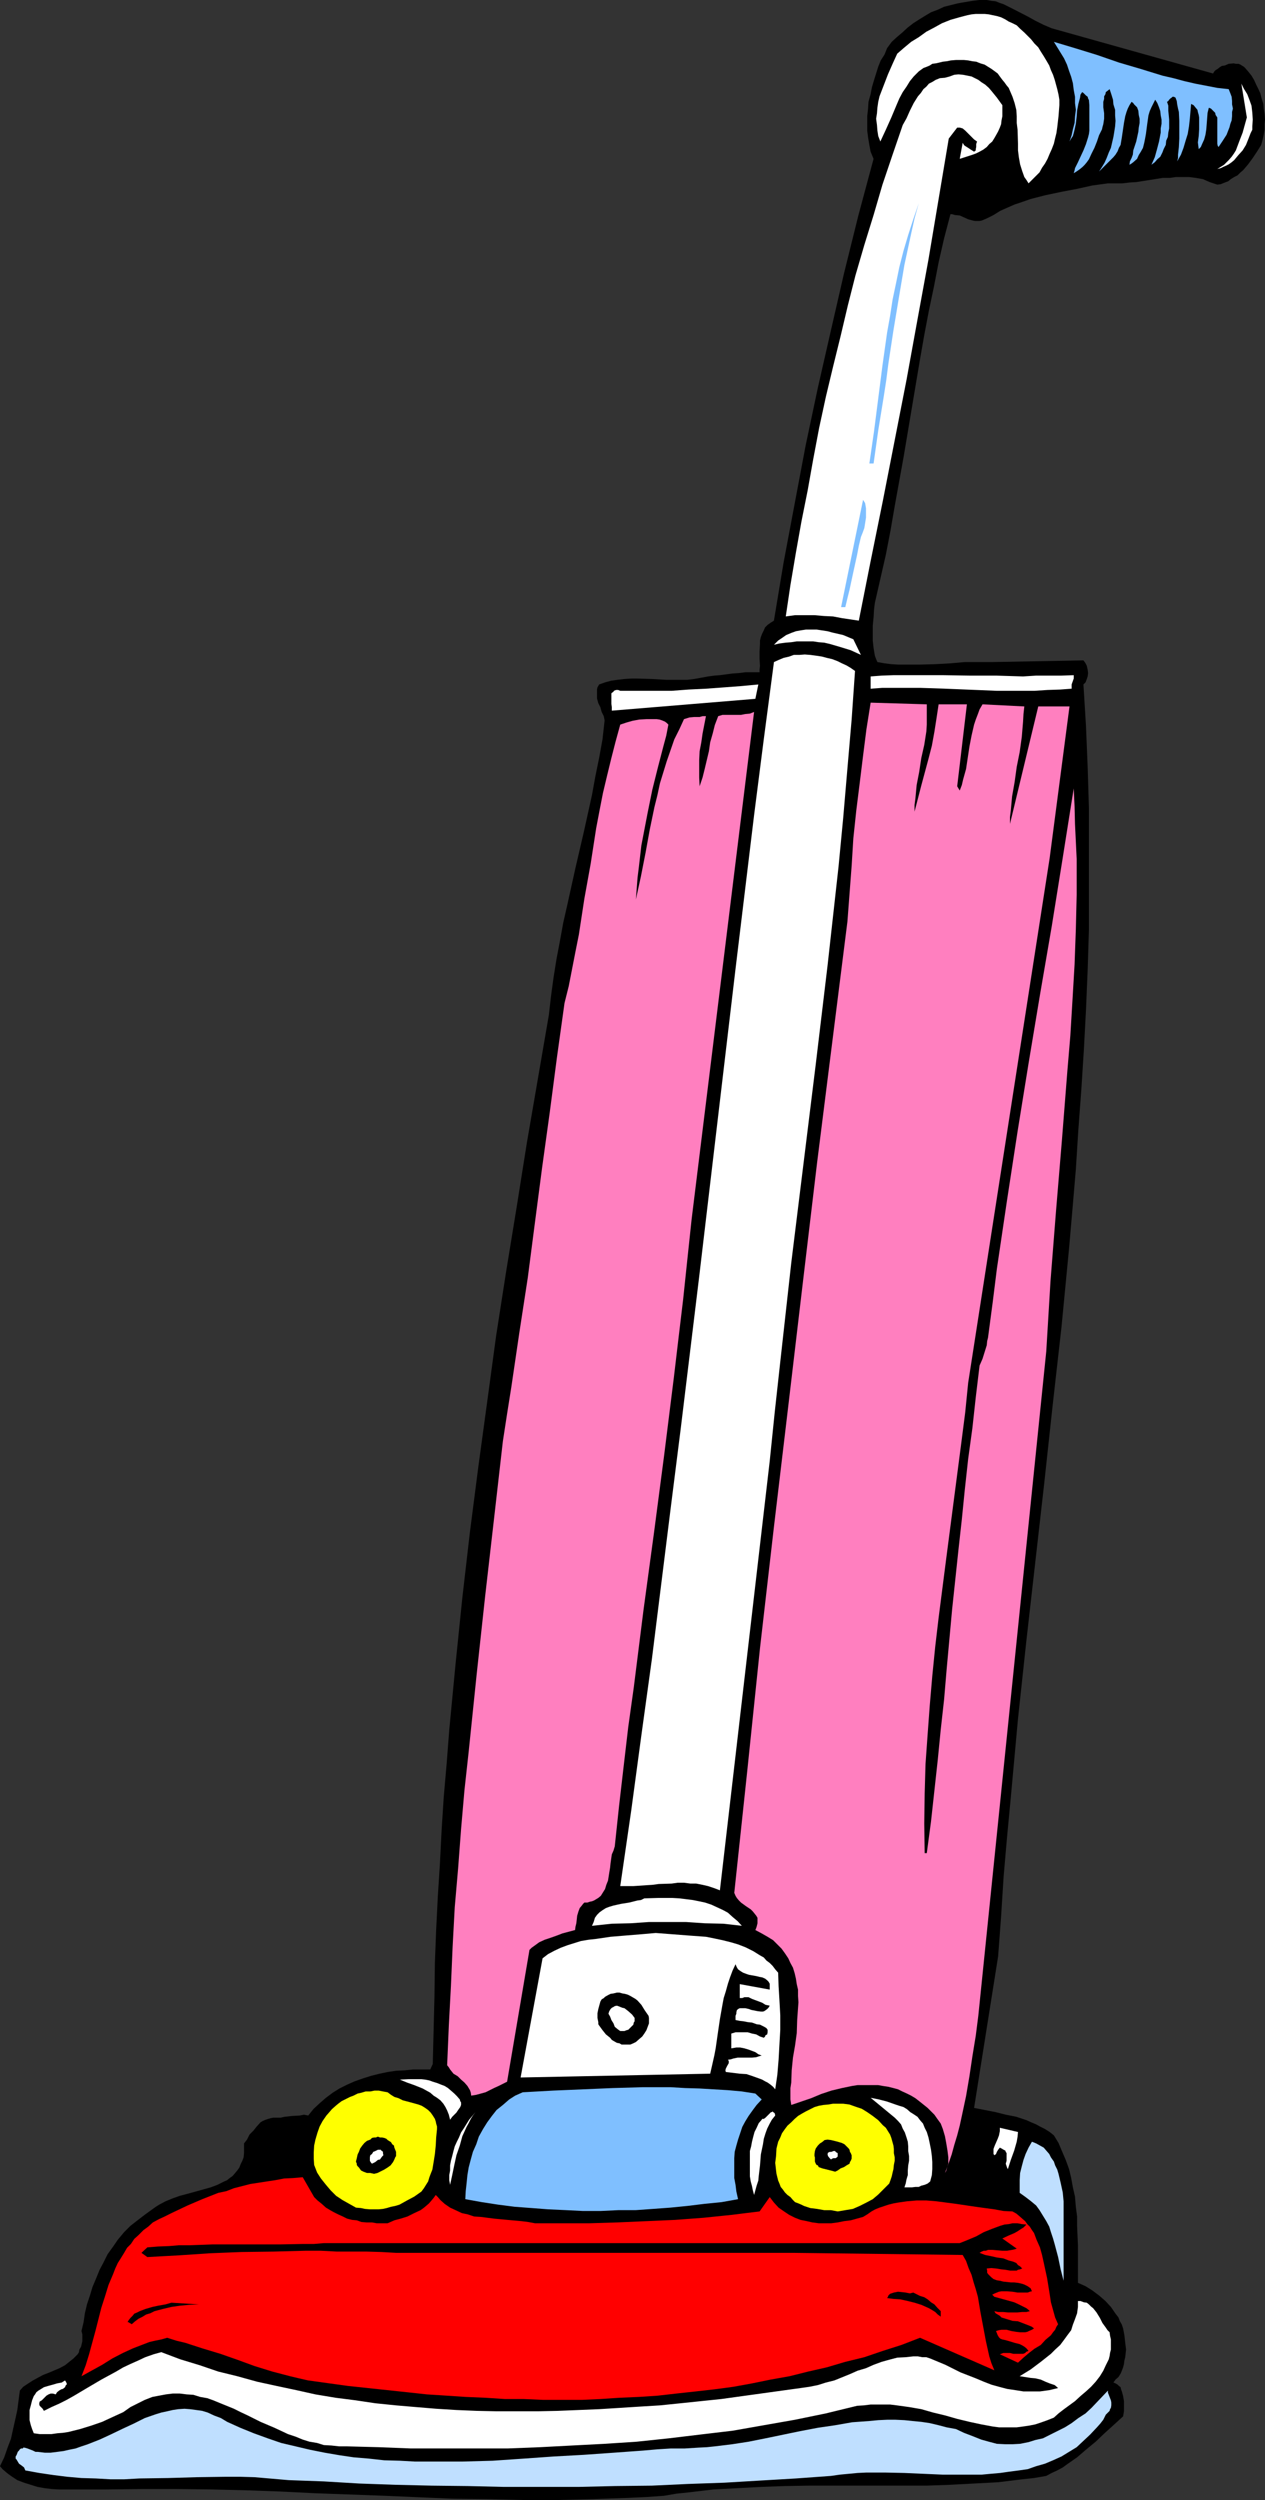<?xml version="1.0" encoding="UTF-8" standalone="no"?>
<svg
   version="1.0"
   width="128.099mm"
   height="252.971mm"
   id="svg35"
   sodipodi:docname="Vacuum - Cartoon.wmf"
   xmlns:inkscape="http://www.inkscape.org/namespaces/inkscape"
   xmlns:sodipodi="http://sodipodi.sourceforge.net/DTD/sodipodi-0.dtd"
   xmlns="http://www.w3.org/2000/svg"
   xmlns:svg="http://www.w3.org/2000/svg">
  <rect width="100%" height="100%" fill="#333333" stroke="none"/>
  <sodipodi:namedview
     id="namedview35"
     pagecolor="#ffffff"
     bordercolor="#000000"
     borderopacity="0.25"
     inkscape:showpageshadow="2"
     inkscape:pageopacity="0.0"
     inkscape:pagecheckerboard="0"
     inkscape:deskcolor="#d1d1d1"
     inkscape:document-units="mm" />
  <defs
     id="defs1">
    <pattern
       id="WMFhbasepattern"
       patternUnits="userSpaceOnUse"
       width="6"
       height="6"
       x="0"
       y="0" />
  </defs>
  <path
     style="fill:#000000;fill-opacity:1;fill-rule:evenodd;stroke:none"
     d="m 402.545,10.826 61.731,17.29 0.485,-0.808 0.485,-0.485 0.808,-0.485 0.808,-0.646 0.808,-0.485 1.131,-0.162 1.454,-0.646 1.939,-0.162 0.808,0.162 h 0.97 l 0.808,0.323 0.485,0.323 0.808,0.485 0.485,0.485 1.131,1.293 1.293,1.616 0.97,1.616 0.808,1.777 0.808,1.616 0.808,1.777 0.485,1.939 0.646,2.101 0.162,1.777 0.323,2.101 0.162,2.101 -0.162,1.777 v 2.101 l -0.323,1.939 -0.485,2.101 -0.485,1.777 -1.616,2.585 -1.616,2.424 -1.778,2.424 -1.939,2.262 -0.97,0.808 -1.131,1.131 -1.293,0.646 -1.293,0.808 -0.97,0.808 -1.293,0.485 -1.616,0.646 -1.293,0.162 -2.909,-0.97 -2.586,-1.131 -2.747,-0.485 -2.586,-0.323 h -2.424 -2.586 l -2.262,0.323 h -2.747 l -5.01,0.808 -5.171,0.808 -2.586,0.162 -2.747,0.323 h -2.747 -2.747 l -5.979,0.808 -5.818,1.293 -5.979,1.131 -6.141,1.293 -5.656,1.454 -3.232,1.131 -2.909,0.97 -2.586,1.131 -2.909,1.293 -2.586,1.616 -2.586,1.293 -1.131,0.485 -0.808,0.323 -0.808,0.162 h -0.97 -0.808 l -0.808,-0.162 -1.778,-0.485 -3.232,-1.454 -1.778,-0.162 -1.131,-0.323 h -0.646 l -2.424,9.21 -2.101,9.21 -1.778,9.21 -1.939,9.21 -1.778,9.372 -1.616,9.21 -6.302,37.488 -3.394,18.744 -1.616,9.372 -1.778,9.21 -2.101,9.21 -2.101,9.21 -0.323,2.585 -0.162,2.909 -0.323,3.232 v 2.747 2.909 l 0.323,2.909 0.485,2.909 0.485,1.293 0.485,1.131 2.747,0.485 2.586,0.323 2.586,0.162 h 2.909 5.494 l 5.818,-0.162 5.818,-0.323 5.494,-0.485 h 5.494 2.586 2.424 l 34.906,-0.646 0.485,0.646 0.323,0.485 0.485,0.97 0.323,1.454 0.162,1.293 -0.162,1.293 -0.323,0.97 -0.485,1.293 -0.808,0.808 0.97,15.836 0.646,15.674 0.485,15.836 v 15.512 15.512 15.351 l -0.485,15.512 -0.646,15.351 -0.808,15.189 -0.97,15.189 -1.131,15.189 -0.97,15.351 -1.293,15.189 -1.293,14.866 -2.909,30.217 -3.394,30.055 -3.232,29.894 -3.394,29.894 -3.394,29.894 -3.232,30.055 -2.747,30.055 -1.454,15.351 -1.293,14.866 -0.97,15.351 -1.131,15.189 -9.211,58.01 8.242,1.616 3.878,0.97 4.04,0.808 3.878,1.293 1.778,0.808 1.939,0.808 1.454,0.808 1.939,0.97 1.778,1.131 1.616,1.293 1.778,2.909 1.293,3.07 1.454,3.393 1.293,3.555 0.808,3.393 0.646,3.555 0.808,3.555 0.323,3.878 0.485,3.717 v 3.555 l 0.323,7.433 v 7.271 7.11 l 2.909,1.293 2.586,1.616 2.586,1.939 2.424,2.101 2.101,2.262 1.778,2.585 1.131,1.454 0.485,1.293 0.808,1.454 0.485,1.454 0.485,2.585 0.323,2.909 0.323,2.585 -0.323,2.909 -0.323,1.293 -0.162,1.293 -0.323,1.293 -0.485,1.293 -0.485,1.131 -0.808,1.293 -1.131,0.97 -0.808,1.131 0.808,0.323 0.808,0.485 0.485,0.485 0.646,0.485 0.162,0.808 0.323,0.808 0.485,1.777 0.323,1.939 v 3.878 l -0.323,1.939 -3.717,3.393 -3.394,3.07 -3.394,3.232 -3.717,3.07 -3.394,2.909 -3.717,2.585 -1.778,1.293 -2.101,1.131 -2.101,0.97 -2.101,1.131 -4.686,0.808 -4.525,0.485 -9.211,1.131 -9.211,0.485 -9.05,0.485 -9.05,0.323 h -8.888 -36.198 l -9.211,0.162 -8.888,0.323 -9.211,0.485 -9.211,0.485 -9.534,1.131 -4.686,0.485 -4.686,0.808 -6.787,0.485 -6.949,0.323 -13.574,0.485 -13.413,0.323 h -13.413 l -13.413,-0.323 -13.413,-0.162 -26.179,-1.131 -26.502,-0.97 -13.09,-0.646 -13.413,-0.485 -13.251,-0.323 -13.251,-0.162 H 53.813 l -13.574,0.162 H 38.138 35.714 33.29 25.21 22.624 l -2.747,-0.162 -2.747,-0.323 -2.747,-0.485 -2.586,-0.808 L 9.211,949.487 6.626,948.518 4.202,946.902 3.07,946.094 2.101,945.286 0.97,944.316 0,943.185 l 1.616,-3.393 1.293,-3.717 1.293,-3.393 0.808,-3.717 0.808,-3.555 0.808,-3.717 0.97,-7.433 1.293,-1.454 1.939,-1.293 1.778,-1.131 1.778,-0.97 2.101,-1.131 2.101,-0.808 4.202,-1.777 2.101,-1.131 1.616,-1.293 1.616,-1.293 0.808,-0.808 0.808,-0.808 0.485,-0.808 0.162,-0.97 0.646,-1.131 0.162,-0.646 0.323,-1.454 v -1.293 -1.293 l -0.323,-1.293 0.808,-3.393 0.485,-3.393 0.808,-3.393 1.131,-3.393 0.97,-3.232 1.293,-3.07 1.454,-3.555 1.454,-2.747 1.616,-3.232 2.101,-2.909 1.778,-2.585 2.424,-2.909 2.424,-2.424 2.909,-2.262 2.747,-2.101 2.909,-2.101 1.131,-0.808 1.293,-0.808 2.424,-1.293 2.747,-1.131 2.747,-0.97 3.07,-0.808 5.818,-1.616 2.909,-0.808 2.586,-0.97 2.586,-1.293 1.131,-0.485 0.97,-0.808 1.131,-0.808 0.97,-1.131 0.808,-0.97 0.808,-1.131 0.485,-1.293 0.646,-1.293 0.485,-1.293 0.162,-1.616 v -1.777 -1.939 l 1.131,-1.454 0.97,-1.939 1.454,-1.454 1.293,-1.616 1.454,-1.616 0.808,-0.485 1.131,-0.485 0.97,-0.323 1.131,-0.323 0.97,-0.162 h 1.131 1.616 l 1.454,-0.323 2.909,-0.323 2.909,-0.162 1.616,-0.323 1.616,0.323 2.101,-2.585 2.262,-2.101 2.424,-2.101 2.586,-1.939 2.586,-1.616 2.909,-1.454 2.909,-1.293 3.232,-1.131 3.07,-0.97 3.232,-0.808 3.07,-0.646 3.232,-0.485 3.394,-0.162 3.07,-0.323 h 3.232 3.394 l 0.97,-2.101 0.323,-12.927 0.323,-12.765 0.162,-12.927 0.485,-12.604 0.646,-12.927 0.808,-12.604 0.646,-12.765 0.808,-12.604 1.131,-12.927 0.97,-12.604 2.424,-25.369 2.586,-25.208 2.909,-25.208 3.232,-25.046 3.394,-24.884 3.394,-25.046 3.878,-24.884 4.04,-24.723 3.878,-24.4 4.202,-24.4 4.202,-24.4 0.808,-7.11 0.97,-7.11 1.131,-7.11 1.293,-6.787 1.293,-7.11 1.616,-7.11 3.07,-13.897 3.232,-13.897 3.07,-13.897 1.293,-7.11 1.454,-7.11 1.293,-7.11 0.808,-7.271 -0.323,-1.616 -0.808,-1.616 -0.485,-1.777 -0.808,-1.616 -0.485,-1.777 v -1.616 -0.97 -0.808 l 0.162,-0.808 0.646,-1.131 2.262,-0.808 2.424,-0.646 2.262,-0.323 2.747,-0.323 2.586,-0.162 h 2.424 l 5.494,0.162 5.494,0.323 h 5.171 2.909 l 2.586,-0.323 2.747,-0.485 2.586,-0.485 2.424,-0.323 2.101,-0.162 4.848,-0.646 2.424,-0.162 2.586,-0.323 h 2.747 2.586 v -0.97 l 0.162,-1.454 -0.162,-2.747 v -2.747 l 0.162,-2.909 v -1.293 l 0.323,-1.293 0.485,-1.293 0.646,-1.293 0.485,-1.131 0.97,-0.97 1.131,-0.808 1.293,-0.808 3.717,-22.299 4.202,-22.299 4.202,-22.299 4.686,-22.137 5.01,-21.976 5.01,-21.814 5.494,-22.137 5.818,-21.653 -1.131,-2.747 -0.485,-2.585 -0.485,-2.909 -0.323,-2.585 v -2.909 -2.585 l 0.323,-2.909 0.162,-2.585 0.808,-2.909 0.485,-2.585 0.808,-2.747 0.808,-2.585 0.808,-2.585 0.97,-2.424 1.454,-2.262 0.97,-2.424 1.778,-2.424 1.939,-1.777 2.101,-1.777 2.101,-1.939 2.101,-1.616 2.262,-1.454 2.101,-1.293 2.424,-1.454 2.586,-0.97 2.424,-1.131 2.586,-0.646 2.586,-0.646 2.747,-0.485 2.909,-0.485 L 374.75,0 h 2.909 l 1.778,0.323 1.616,0.162 1.616,0.646 1.454,0.485 3.232,1.616 5.979,3.07 2.909,1.616 3.232,1.616 z"
     id="path1" />
  <path
     style="fill:#ffffff;fill-opacity:1;fill-rule:evenodd;stroke:none"
     d="m 392.041,12.442 1.293,1.293 1.293,1.293 1.293,1.616 1.454,1.454 0.97,1.616 1.131,1.777 0.97,1.616 1.131,1.939 0.646,1.777 0.808,1.777 0.646,1.939 0.485,1.777 0.485,1.777 0.485,2.101 0.323,1.939 v 2.101 l -0.323,4.201 -0.485,4.201 -0.323,2.262 -0.485,1.939 -0.485,2.101 -0.808,2.101 -0.808,1.777 -0.808,1.939 -0.97,1.777 -1.131,1.616 -0.97,1.777 -1.293,1.293 -1.616,1.616 -1.293,1.293 -0.808,-1.293 -0.808,-1.131 -0.808,-2.262 -0.808,-2.585 -0.485,-2.747 -0.323,-2.585 v -2.585 l -0.162,-5.332 -0.323,-2.585 v -2.585 l -0.162,-2.424 -0.646,-2.585 -0.808,-2.424 -0.97,-2.262 -0.485,-1.131 -0.808,-0.97 -0.808,-1.131 -0.808,-0.97 -0.97,-1.293 -0.808,-1.131 -1.293,-0.97 -1.131,-0.808 -1.293,-0.808 -1.293,-0.808 -1.616,-0.485 -1.616,-0.646 -1.454,-0.162 -1.616,-0.323 -1.616,-0.162 h -1.616 -1.454 l -1.939,0.162 -1.616,0.323 -1.454,0.162 -1.293,0.323 -1.454,0.323 -1.293,0.162 -0.97,0.646 -1.131,0.485 -1.293,0.485 -1.778,1.293 -1.939,1.939 -1.454,1.777 -1.293,2.101 -1.454,2.101 -1.293,2.424 -0.97,2.262 -2.101,5.009 -2.101,4.686 -1.131,2.424 -0.97,2.101 -0.808,-2.101 -0.323,-2.101 -0.162,-2.101 -0.323,-2.424 0.323,-2.101 0.162,-2.101 0.323,-2.262 0.485,-2.101 0.808,-2.101 0.808,-2.101 1.616,-4.201 1.778,-4.04 0.808,-1.777 0.97,-2.101 2.424,-2.101 2.909,-2.424 2.909,-1.777 2.909,-2.101 3.07,-1.616 2.909,-1.616 3.232,-1.293 3.394,-0.97 3.07,-0.808 1.616,-0.323 1.616,-0.162 h 3.394 l 1.616,0.162 1.454,0.323 1.616,0.323 1.616,0.485 1.616,0.808 1.293,0.808 1.454,0.646 1.616,0.808 1.293,1.293 z"
     id="path2" />
  <path
     style="fill:#7fbfff;fill-opacity:1;fill-rule:evenodd;stroke:none"
     d="m 470.255,34.095 0.646,1.616 0.485,1.293 0.162,1.616 v 1.293 l 0.323,1.616 -0.323,1.293 v 1.616 l -0.162,1.616 -0.485,1.293 -0.323,1.293 -1.131,2.909 -1.454,2.262 -1.616,2.424 -0.323,-0.485 -0.162,-0.808 v -1.131 -0.97 -2.101 -2.424 -2.262 -1.131 l -0.646,-0.97 -0.162,-0.808 -0.808,-0.808 -0.808,-0.808 -0.808,-0.323 -0.485,1.939 -0.323,4.201 -0.162,2.101 -0.323,2.101 -0.485,1.777 -0.808,1.777 -0.485,1.131 -0.808,0.808 -0.323,-2.585 0.323,-2.424 0.162,-2.585 v -2.424 -0.97 -1.131 l -0.162,-0.97 -0.323,-1.131 -0.162,-0.808 -0.808,-0.97 -0.646,-0.808 -0.97,-0.485 -0.485,5.656 -0.323,2.909 -0.485,2.909 -0.808,2.585 -0.808,2.747 -0.97,2.585 -1.454,2.585 0.323,-1.293 v -1.293 l 0.323,-2.909 0.162,-3.232 v -3.393 -3.393 l -0.162,-3.393 -0.323,-1.293 -0.323,-1.616 -0.162,-1.293 -0.485,-1.293 -0.646,-0.323 h -0.485 l -0.323,0.323 -0.485,0.323 -0.485,0.485 -0.323,0.485 -0.485,0.323 0.485,1.454 v 1.939 l 0.323,3.393 v 1.616 1.777 l -0.323,1.616 -0.162,1.616 -0.646,1.454 -0.162,1.616 -0.808,1.616 -0.485,1.293 -0.808,1.616 -1.131,0.97 -0.97,1.131 -1.293,0.97 1.293,-2.909 0.808,-2.909 0.808,-3.07 0.646,-3.393 v -1.616 l 0.323,-1.777 v -1.616 l -0.323,-1.616 -0.162,-1.616 -0.485,-1.454 -0.646,-1.616 -0.808,-1.293 -0.646,1.293 -0.808,1.616 -0.646,1.454 -0.485,1.616 -0.485,3.393 -0.485,3.717 -0.323,1.777 -0.323,1.616 -0.485,1.939 -0.808,1.454 -0.808,1.293 -0.646,1.454 -1.454,1.293 -0.646,0.485 -0.808,0.485 0.162,-1.293 0.646,-1.293 0.485,-1.293 0.162,-1.616 1.131,-3.393 0.808,-3.717 0.162,-1.616 0.323,-1.777 V 45.406 l -0.323,-1.454 -0.162,-1.616 -0.485,-1.293 -1.131,-1.131 -0.323,-0.485 -0.646,-0.485 -0.808,1.293 -0.646,1.293 -0.485,1.293 -0.485,1.616 -0.485,2.585 -0.808,5.494 -0.485,2.909 -0.646,1.131 -0.485,1.293 -0.808,1.293 -0.808,0.97 -5.494,5.494 1.131,-1.777 0.97,-1.616 0.808,-1.777 0.808,-2.101 0.808,-1.777 0.485,-2.101 0.485,-2.101 0.323,-1.939 0.323,-2.101 0.162,-2.101 -0.162,-2.101 v -2.101 l -0.646,-2.101 -0.162,-1.777 -0.646,-2.101 -0.646,-1.939 -0.808,0.646 -0.646,0.485 -0.162,0.808 -0.485,0.808 v 0.97 l -0.323,1.131 v 2.101 l 0.323,2.262 v 2.101 l -0.323,2.101 -0.323,1.131 -0.162,0.808 -1.131,2.262 -0.808,2.424 -0.97,2.424 -1.131,2.262 -0.97,2.101 -0.808,1.131 -0.808,0.97 -0.808,0.808 -0.97,0.808 -1.131,0.808 -1.293,0.808 0.323,-1.131 0.162,-0.808 1.131,-2.262 0.97,-2.101 1.131,-2.424 0.97,-2.424 0.808,-2.585 0.323,-1.293 0.162,-1.293 V 48.638 47.345 45.406 41.851 40.235 l -0.162,-1.939 -0.323,-0.646 -0.162,-0.646 -0.646,-0.485 -0.485,-0.485 -0.485,-0.485 -0.485,-0.323 -0.646,0.97 -0.162,1.131 -0.646,2.424 -0.485,2.585 -0.162,2.262 -0.323,2.747 -0.485,2.262 -0.323,1.293 -0.323,1.131 -0.646,0.97 -0.646,1.131 0.808,-2.424 0.485,-2.262 0.646,-2.424 0.162,-2.424 0.323,-2.585 -0.323,-2.585 v -2.424 l -0.485,-2.585 -0.323,-2.585 -0.646,-2.424 -0.808,-2.262 -0.808,-2.424 -1.131,-2.424 -1.293,-2.101 -1.293,-2.101 -1.293,-2.101 8.08,2.424 8.403,2.585 8.403,2.909 8.242,2.424 8.403,2.585 4.202,0.97 4.202,1.131 4.202,0.97 4.202,0.808 4.202,0.808 z"
     id="path3" />
  <path
     style="fill:#ffffff;fill-opacity:1;fill-rule:evenodd;stroke:none"
     d="m 383.638,40.235 v 1.293 1.616 1.293 l -0.323,1.616 -0.162,1.454 -0.485,1.293 -0.646,1.454 -0.808,1.454 -0.646,1.131 -0.808,1.293 -1.131,0.97 -0.97,1.131 -1.293,0.97 -1.454,0.808 -1.293,0.646 -1.293,0.485 -5.01,1.616 1.131,-6.14 0.485,0.808 0.323,0.323 1.293,0.808 0.97,0.646 1.293,0.808 0.646,-0.485 v -0.485 l 0.162,-0.808 V 55.101 l 0.323,-0.97 -1.131,-0.808 -1.778,-1.777 -0.808,-0.808 -0.808,-0.808 -0.97,-0.808 -1.131,-0.323 h -0.485 -0.485 l -3.232,4.201 -3.878,23.107 -3.878,23.107 -4.202,22.945 -4.202,23.107 -9.05,46.214 -4.686,23.107 -4.525,22.784 -6.464,-0.97 -3.394,-0.646 -3.394,-0.162 -3.717,-0.323 h -3.717 -3.717 l -3.555,0.485 1.778,-11.957 2.101,-12.442 2.101,-11.796 2.424,-12.119 2.101,-11.796 2.262,-11.957 2.586,-11.957 2.747,-11.473 2.909,-11.796 2.747,-11.634 2.909,-11.473 3.394,-11.634 3.555,-11.473 3.394,-11.634 3.878,-11.473 3.878,-11.311 1.454,-2.585 1.293,-2.909 1.454,-2.909 1.616,-2.585 1.131,-1.293 0.97,-1.454 1.131,-0.97 0.97,-1.131 1.293,-0.646 1.293,-0.808 1.616,-0.646 1.939,-0.162 1.778,-0.485 1.778,-0.646 1.616,-0.162 1.778,0.162 1.616,0.323 1.616,0.323 1.293,0.646 1.293,0.646 1.293,0.97 1.293,0.808 1.454,1.293 0.97,1.131 2.101,2.585 z"
     id="path4" />
  <path
     style="fill:#ffffff;fill-opacity:1;fill-rule:evenodd;stroke:none"
     d="m 478.659,50.9 -0.808,2.101 -0.97,2.424 -1.293,2.101 -1.616,1.777 -1.616,1.939 -0.97,0.808 -1.131,0.808 -0.97,0.485 -1.131,0.485 -0.97,0.485 -1.293,0.323 1.293,-0.808 1.293,-0.808 0.97,-0.97 0.808,-0.808 1.131,-1.293 0.808,-1.131 0.808,-1.293 0.485,-1.293 0.97,-2.585 1.131,-2.909 0.808,-2.909 0.808,-2.909 -2.101,-12.927 0.97,1.939 1.293,2.101 0.808,2.101 0.808,2.262 0.323,2.747 0.162,2.585 -0.162,2.585 v 1.293 z"
     id="path5" />
  <path
     style="fill:#7fbfff;fill-opacity:1;fill-rule:evenodd;stroke:none"
     d="m 334.35,177.261 h -1.616 l 1.778,-12.281 1.616,-12.604 1.616,-12.604 1.778,-12.604 1.131,-6.302 0.97,-6.302 1.293,-6.14 1.293,-6.302 1.616,-6.302 1.778,-5.979 1.939,-5.979 2.101,-6.14 -1.616,5.817 -1.293,5.817 -1.293,5.979 -1.293,5.979 -2.101,12.442 -2.101,12.604 -1.939,12.765 -0.808,6.302 -0.97,6.302 -2.101,12.927 z"
     id="path6" />
  <path
     style="fill:#7fbfff;fill-opacity:1;fill-rule:evenodd;stroke:none"
     d="m 329.502,205.377 -0.808,3.393 -0.646,3.393 -1.454,6.625 -1.454,6.787 -0.808,3.232 -0.808,3.393 h -1.616 l 8.403,-41.043 0.323,0.485 0.485,0.808 0.323,1.939 v 1.777 1.777 l -0.323,2.101 -0.323,1.939 -0.646,1.777 z"
     id="path7" />
  <path
     style="fill:#ffffff;fill-opacity:1;fill-rule:evenodd;stroke:none"
     d="m 326.593,244.482 2.909,5.979 -3.878,-1.777 -4.202,-1.293 -3.878,-1.131 -2.101,-0.485 -2.101,-0.162 -2.101,-0.323 h -1.939 -2.101 -2.262 l -2.101,0.323 -2.101,0.162 -2.424,0.323 -2.101,0.485 1.616,-1.616 1.454,-0.97 1.616,-1.131 1.939,-0.808 1.778,-0.646 1.778,-0.323 2.101,-0.323 h 2.101 1.939 l 2.101,0.323 2.101,0.323 1.778,0.485 4.202,0.97 z"
     id="path8" />
  <path
     style="fill:#ffffff;fill-opacity:1;fill-rule:evenodd;stroke:none"
     d="m 327.24,256.601 -1.293,18.583 -1.616,18.744 -1.616,18.906 -1.778,18.583 -2.101,18.906 -2.101,18.906 -4.525,37.811 -9.373,75.946 -4.202,37.811 -2.101,19.067 -1.939,18.906 -19.069,164.173 -2.101,-0.808 -2.424,-0.808 -2.101,-0.485 -2.424,-0.485 h -2.262 l -2.424,-0.323 h -2.424 l -2.262,0.323 -5.01,0.162 -2.424,0.323 -2.586,0.162 -4.686,0.323 h -2.586 -2.424 l 4.202,-28.924 3.878,-28.763 4.04,-29.247 7.272,-58.333 3.717,-29.409 7.11,-58.495 13.898,-117.636 7.11,-58.818 3.717,-29.086 3.878,-29.409 1.778,-0.808 1.939,-0.808 2.101,-0.485 1.778,-0.646 h 2.101 l 2.101,-0.162 2.101,0.162 2.424,0.323 2.101,0.323 1.778,0.485 2.101,0.485 2.101,0.808 1.616,0.808 1.778,0.808 1.616,0.97 z"
     id="path9" />
  <path
     style="fill:#ffffff;fill-opacity:1;fill-rule:evenodd;stroke:none"
     d="m 410.948,258.217 v 0.485 0.808 l -0.808,2.262 v 0.808 0.808 l -4.363,0.323 -4.848,0.162 -5.01,0.323 h -4.686 -9.696 l -19.715,-0.808 -9.696,-0.323 h -9.696 -4.686 l -4.525,0.323 v -4.686 l 4.202,-0.323 4.525,-0.162 h 4.363 9.696 5.01 l 10.019,0.162 h 10.181 l 10.342,0.323 5.01,-0.323 h 5.01 4.686 z"
     id="path10" />
  <path
     style="fill:#ffffff;fill-opacity:1;fill-rule:evenodd;stroke:none"
     d="m 289.102,267.265 -54.944,4.524 v -1.293 l -0.162,-1.293 v -1.293 -1.293 -0.646 -0.808 l 0.162,-0.162 0.646,-0.485 0.162,-0.323 0.808,-0.323 h 0.808 l 0.808,0.323 h 6.626 6.787 6.302 l 6.464,-0.485 6.626,-0.323 6.626,-0.485 6.464,-0.485 6.949,-0.646 z"
     id="path11" />
  <path
     style="fill:#ff7fbf;fill-opacity:1;fill-rule:evenodd;stroke:none"
     d="m 354.712,269.366 v 2.747 2.585 2.424 l -0.162,2.585 -0.808,5.171 -1.131,5.009 -0.808,5.332 -0.97,5.009 -0.485,5.171 -0.323,2.424 v 2.585 l 2.586,-10.018 2.747,-10.18 1.293,-5.009 0.97,-5.332 0.808,-5.171 0.808,-5.332 h 10.827 l -3.717,31.348 0.97,1.616 0.808,-2.101 0.485,-2.101 1.131,-4.04 1.293,-8.564 0.808,-4.201 0.97,-4.201 0.646,-1.939 0.808,-2.101 0.646,-1.777 1.131,-1.939 15.998,0.808 -0.323,2.909 -0.162,2.909 -0.485,5.817 -0.808,5.817 -1.131,5.656 -0.808,5.817 -0.97,5.494 -0.485,5.332 -0.323,2.585 v 2.585 l 10.827,-44.921 h 11.958 l -7.595,58.01 -31.189,200.691 -1.131,11.311 -1.454,11.311 -2.909,22.299 -2.909,22.299 -2.909,22.622 -1.293,10.988 -1.131,11.311 -0.97,11.311 -0.808,10.988 -0.808,11.311 -0.323,11.311 -0.162,11.473 0.162,11.311 h 0.808 l 1.616,-12.119 1.293,-11.796 1.293,-11.796 1.131,-11.473 1.293,-11.634 0.97,-11.473 2.101,-22.945 2.424,-22.784 1.293,-11.634 1.131,-11.311 1.293,-11.796 1.616,-11.796 1.293,-11.796 1.454,-12.119 1.131,-2.585 0.808,-2.585 0.808,-2.585 0.162,-1.616 0.323,-1.293 1.778,-13.412 1.616,-12.927 3.878,-26.177 4.04,-26.339 4.202,-26.016 4.363,-26.177 4.525,-26.339 4.202,-26.177 4.202,-26.5 0.323,6.787 0.162,6.787 0.646,13.412 v 13.735 l -0.323,13.25 -0.485,13.412 -0.808,13.735 -0.808,13.412 -1.131,13.412 -2.101,26.662 -2.262,27.147 -2.101,26.662 -0.808,13.412 -0.808,13.412 -26.018,254.177 -0.97,7.595 -1.293,7.918 -1.131,7.595 -1.293,7.595 -1.616,7.595 -0.808,3.716 -0.97,3.717 -1.131,3.717 -0.97,3.555 -1.293,3.717 -1.293,3.393 0.485,-0.808 0.162,-0.646 0.323,-1.131 0.323,-0.97 v -1.454 -0.97 l -0.323,-2.585 -0.485,-2.909 -0.485,-2.585 -0.808,-2.747 -0.808,-2.101 -1.293,-1.777 -1.131,-1.616 -1.293,-1.293 -1.293,-1.293 -1.616,-1.293 -1.616,-1.293 -1.454,-1.131 -1.616,-0.97 -1.616,-0.808 -1.778,-0.808 -1.616,-0.808 -1.778,-0.485 -1.939,-0.485 -2.101,-0.323 -1.778,-0.323 h -1.778 -2.101 -2.101 -1.939 l -2.101,0.323 -3.878,0.808 -4.04,0.97 -3.878,1.293 -3.878,1.616 -7.595,2.585 -0.323,-2.101 v -4.363 l 0.323,-2.101 0.162,-4.686 0.485,-4.848 0.808,-4.686 0.646,-4.686 0.162,-5.009 0.323,-4.524 0.162,-2.262 -0.162,-2.424 v -2.424 l -0.485,-2.101 -0.323,-2.101 -0.485,-2.101 -0.646,-2.101 -0.97,-1.777 -0.808,-1.777 -1.293,-1.939 -1.293,-1.777 -1.616,-1.616 -1.616,-1.616 -2.101,-1.293 -2.262,-1.293 -2.424,-1.293 0.323,-0.808 0.162,-0.485 0.323,-1.293 v -1.131 -0.97 l -0.485,-0.808 -0.646,-0.808 -0.646,-0.808 -0.808,-0.808 -1.939,-1.293 -1.778,-1.293 -0.808,-0.808 -0.808,-0.97 -0.485,-0.808 -0.485,-1.131 5.01,-47.022 4.848,-46.699 5.333,-46.376 5.494,-46.214 5.494,-46.537 5.494,-46.214 5.818,-46.214 5.818,-46.214 1.616,-21.33 0.646,-10.503 1.131,-10.665 1.293,-10.342 1.293,-10.503 1.293,-10.18 1.616,-10.18 z"
     id="path12" />
  <path
     style="fill:#ff7fbf;fill-opacity:1;fill-rule:evenodd;stroke:none"
     d="m 264.7,466.341 -1.616,15.189 -1.616,15.351 -1.778,14.866 -1.778,15.028 -3.717,29.732 -3.878,29.57 -4.04,29.732 -3.717,29.57 -2.101,15.028 -1.778,15.189 -1.778,15.351 -1.616,15.189 -0.485,1.616 -0.646,1.454 -0.485,3.393 -0.162,1.616 -0.323,1.939 -0.485,3.07 -0.646,1.616 -0.485,1.616 -0.808,1.293 -0.808,1.293 -0.97,0.808 -1.616,0.97 -0.808,0.323 -0.808,0.162 -0.97,0.323 h -1.131 l -0.485,0.485 -0.485,0.646 -0.808,0.97 -0.485,1.293 -0.485,1.616 -0.323,2.909 -0.323,1.293 -0.162,1.293 -4.848,1.293 -2.101,0.808 -2.262,0.808 -2.424,0.808 -2.101,0.97 -1.778,1.293 -1.131,0.808 -0.808,0.808 -8.565,50.415 -1.616,0.808 -1.616,0.808 -1.778,0.808 -3.232,1.616 -1.778,0.485 -1.778,0.485 -1.939,0.323 -0.162,-1.131 -0.323,-0.97 -0.485,-0.808 -0.485,-0.808 -1.131,-1.293 -1.293,-1.131 -1.293,-1.293 -1.616,-0.97 -1.293,-1.616 -0.485,-0.808 -0.646,-0.808 0.646,-15.189 0.808,-15.189 0.646,-15.028 0.808,-15.028 1.293,-14.866 1.131,-15.028 1.293,-14.866 1.616,-14.704 3.07,-29.732 3.232,-29.732 3.394,-29.57 3.394,-29.732 1.616,-10.503 1.616,-10.18 3.07,-20.845 3.232,-21.006 2.747,-21.168 2.747,-21.006 2.909,-21.006 2.747,-21.006 2.909,-20.845 1.616,-6.463 1.293,-6.625 1.293,-6.625 1.293,-6.463 2.101,-13.735 2.424,-13.412 2.101,-13.573 1.293,-6.787 1.293,-6.625 1.616,-6.787 1.616,-6.625 1.616,-6.302 1.778,-6.463 0.97,-0.323 1.454,-0.485 2.262,-0.646 2.586,-0.485 2.909,-0.162 h 2.424 1.293 l 1.131,0.162 0.97,0.323 1.131,0.485 0.646,0.485 0.646,0.646 -0.808,4.201 -1.131,4.201 -2.101,8.079 -2.101,8.403 -1.778,8.726 -1.616,8.403 -0.808,4.201 -0.485,4.201 -0.485,4.201 -0.485,3.878 -0.323,4.201 -0.323,4.201 1.939,-8.887 1.778,-9.049 1.616,-8.887 1.778,-8.564 1.131,-4.524 0.97,-4.524 1.293,-4.201 1.293,-4.201 1.454,-4.201 1.454,-4.201 1.939,-3.878 1.778,-3.878 2.101,-0.646 1.778,-0.162 h 2.101 l 1.131,-0.323 h 1.293 l -1.293,6.625 -0.485,3.393 -0.646,3.393 -0.162,3.393 v 3.393 3.232 l 0.162,3.393 1.131,-3.393 0.808,-3.232 1.616,-6.787 0.485,-3.393 0.97,-3.393 0.808,-3.232 1.293,-3.393 1.616,-0.485 h 1.616 5.494 l 1.616,-0.323 1.778,-0.162 0.808,-0.323 0.808,-0.323 z"
     id="path13" />
  <path
     style="fill:#ffffff;fill-opacity:1;fill-rule:evenodd;stroke:none"
     d="m 283.931,736.515 -7.11,-0.808 -7.11,-0.162 -7.11,-0.485 h -7.11 -7.11 l -7.11,0.485 -7.11,0.162 -7.595,0.808 0.646,-1.454 0.485,-1.616 0.808,-1.131 0.97,-0.97 1.131,-0.808 1.293,-0.808 1.293,-0.485 1.616,-0.485 2.909,-0.646 3.07,-0.485 3.232,-0.808 1.293,-0.162 1.293,-0.646 5.494,-0.162 h 5.171 l 2.747,0.162 2.586,0.323 2.586,0.323 2.424,0.485 2.262,0.485 2.424,0.808 2.101,0.97 2.424,1.131 1.778,0.97 1.778,1.616 1.939,1.616 z"
     id="path14" />
  <path
     style="fill:#ffffff;fill-opacity:1;fill-rule:evenodd;stroke:none"
     d="m 297.828,754.451 0.162,5.171 0.323,5.332 0.323,5.817 v 5.494 l -0.323,5.656 -0.323,5.817 -0.485,5.817 -0.808,5.494 -0.808,-0.97 -0.97,-0.808 -1.131,-0.808 -0.97,-0.485 -1.131,-0.646 -1.293,-0.485 -2.262,-0.808 -2.424,-0.808 -2.586,-0.162 -5.333,-0.646 -0.162,-0.646 0.162,-0.646 0.485,-0.97 0.646,-1.131 v -0.808 l -0.323,-0.485 1.131,-0.162 0.97,-0.323 1.616,-0.323 h 1.293 1.293 1.616 1.293 l 1.616,-0.162 0.97,-0.323 1.131,-0.323 -1.293,-0.485 -1.131,-0.808 -1.293,-0.485 -1.293,-0.485 -1.616,-0.485 -1.616,-0.323 h -1.454 l -1.939,0.323 v -5.656 l 1.616,-0.485 h 1.616 1.454 1.616 l 1.616,0.485 1.616,0.323 1.454,0.808 1.454,0.485 0.485,-0.485 0.162,-0.485 0.646,-0.323 0.162,-0.808 v -0.485 -0.485 l -0.485,-0.646 -0.808,-0.485 -1.616,-0.808 -1.293,-0.162 -1.778,-0.646 -1.616,-0.162 -1.616,-0.323 -1.454,-0.162 -1.616,-0.323 v -1.616 l 0.323,-0.808 v -0.485 l 0.162,-0.808 0.485,-0.485 0.646,-0.323 h 0.808 0.485 0.808 l 1.454,0.323 0.808,0.323 0.808,0.162 1.616,0.323 1.293,0.162 h 0.808 l 0.485,-0.162 0.485,-0.323 0.646,-0.485 0.485,-0.485 0.485,-0.808 -1.616,-0.323 -1.293,-0.808 -2.586,-0.97 -1.293,-0.485 -1.293,-0.646 h -1.616 l -0.808,0.323 h -0.97 v -5.332 l 11.474,2.101 v -0.485 -0.808 -0.485 -0.485 l -0.485,-0.808 -0.485,-0.485 -0.808,-0.646 -1.131,-0.485 -0.97,-0.162 -1.293,-0.323 -2.747,-0.485 -0.97,-0.323 -1.293,-0.485 -0.808,-0.485 -1.131,-0.808 -0.485,-0.808 -0.485,-1.131 -1.131,2.424 -0.97,2.585 -0.808,2.424 -0.808,2.909 -0.808,2.585 -0.485,2.585 -0.97,5.494 -0.808,5.494 -0.808,5.656 -0.485,2.585 -1.131,5.009 -0.485,2.101 -72.558,1.454 8.403,-45.568 2.101,-1.616 2.424,-1.293 2.424,-1.131 2.586,-0.97 2.586,-0.808 2.586,-0.808 2.909,-0.485 2.909,-0.323 5.494,-0.808 5.818,-0.485 5.979,-0.485 5.494,-0.485 6.302,0.485 6.302,0.485 6.626,0.485 3.232,0.646 3.07,0.646 3.232,0.808 2.747,0.808 2.909,1.131 2.909,1.454 2.586,1.616 1.454,0.808 0.97,1.131 1.293,0.97 1.131,1.131 0.97,1.293 z"
     id="path15" />
  <path
     style="fill:#000000;fill-opacity:1;fill-rule:evenodd;stroke:none"
     d="m 248.217,770.933 0.162,0.808 v 0.808 1.293 l -0.485,1.293 -0.485,1.293 -0.808,1.293 -0.808,1.131 -1.131,0.97 -1.293,1.131 -0.97,0.485 -1.131,0.485 h -1.293 -0.97 -1.131 l -0.808,-0.485 -0.97,-0.162 -1.131,-0.646 -0.808,-0.485 -0.646,-0.808 -1.616,-1.293 -1.293,-1.616 -1.293,-1.777 -0.323,-0.485 v -0.808 l -0.323,-1.616 v -1.777 l 0.323,-1.616 0.485,-1.777 0.323,-1.131 0.485,-0.808 0.808,-0.485 0.485,-0.485 1.131,-0.646 0.97,-0.485 1.131,-0.162 1.293,-0.323 h 0.97 l 1.131,0.323 0.97,0.162 1.131,0.323 0.97,0.485 1.939,1.131 0.808,0.646 1.454,1.616 1.293,2.101 z"
     id="path16" />
  <path
     style="fill:#ffffff;fill-opacity:1;fill-rule:evenodd;stroke:none"
     d="m 242.885,771.741 v 0.808 0.485 l -0.323,0.485 -0.162,0.808 -0.808,0.808 -1.131,1.131 -0.646,0.162 -0.808,0.323 h -0.808 -0.808 l -0.485,-0.323 -0.646,-0.485 -0.97,-0.808 -0.485,-1.293 -0.808,-1.293 -0.485,-1.293 -0.646,-1.131 0.323,-0.97 0.485,-0.808 0.485,-0.485 0.646,-0.323 0.485,-0.323 0.808,-0.162 0.485,0.162 0.808,0.323 0.808,0.323 0.808,0.162 1.454,1.131 1.454,1.293 z"
     id="path17" />
  <path
     style="fill:#ffffff;fill-opacity:1;fill-rule:evenodd;stroke:none"
     d="m 175.982,802.927 0.162,0.646 0.323,0.485 v 0.485 0.485 l -0.323,0.808 -0.808,1.131 -0.646,0.97 -0.808,0.808 -0.808,0.808 -0.808,1.131 -0.485,-1.939 -0.646,-1.616 -0.646,-1.293 -0.808,-1.293 -1.131,-1.293 -1.293,-0.97 -1.293,-0.808 -1.293,-1.131 -2.909,-1.616 -3.232,-1.293 -2.747,-0.97 -2.747,-1.131 3.394,-0.162 h 3.232 1.616 l 1.454,0.162 1.616,0.323 1.293,0.485 1.616,0.485 1.616,0.646 1.293,0.485 1.293,0.808 1.131,0.97 1.293,1.131 0.97,0.97 z"
     id="path18" />
  <path
     style="fill:#7fbfff;fill-opacity:1;fill-rule:evenodd;stroke:none"
     d="m 291.526,802.927 -1.939,2.101 -1.454,1.939 -1.616,2.262 -1.293,2.101 -1.131,2.101 -0.808,2.424 -0.808,2.424 -0.646,2.262 -0.646,2.424 -0.162,2.424 v 2.585 2.262 2.747 l 0.485,2.585 0.323,2.585 0.646,2.909 -6.302,1.131 -6.464,0.646 -6.626,0.808 -6.464,0.646 -6.626,0.485 -6.787,0.485 h -6.626 l -6.787,0.323 h -6.626 l -6.464,-0.323 -6.949,-0.323 -6.302,-0.485 -6.464,-0.485 -6.302,-0.808 -6.302,-0.97 -6.302,-1.131 0.162,-3.07 0.323,-2.909 0.323,-3.232 0.485,-2.909 0.808,-3.07 0.808,-2.909 1.293,-2.909 0.97,-2.909 1.616,-2.909 1.616,-2.585 1.778,-2.424 1.778,-2.262 2.424,-1.939 2.424,-2.101 2.262,-1.454 2.909,-1.293 11.635,-0.646 11.474,-0.485 11.312,-0.485 11.312,-0.323 h 10.989 l 5.494,0.323 5.494,0.162 5.333,0.323 5.494,0.323 5.333,0.485 5.171,0.808 z"
     id="path19" />
  <path
     style="fill:#ffff00;fill-opacity:1;fill-rule:evenodd;stroke:none"
     d="m 167.256,814.239 -0.323,3.232 -0.162,3.07 -0.323,3.232 -0.485,3.07 -0.485,2.909 -0.646,1.616 -0.485,1.293 -0.485,1.616 -0.808,1.293 -0.808,1.293 -0.97,1.293 -2.747,1.939 -2.747,1.454 -1.454,0.808 -1.454,0.808 -1.616,0.485 -1.616,0.323 -1.616,0.485 -1.454,0.323 -1.616,0.162 h -1.778 -1.616 l -1.939,-0.162 -1.454,-0.323 -1.939,-0.162 -2.586,-1.454 -2.586,-1.454 -2.424,-1.616 -2.101,-2.101 -1.778,-2.101 -1.939,-2.424 -1.454,-2.262 -1.131,-2.909 -0.162,-2.424 v -2.262 l 0.162,-2.747 0.485,-2.262 0.808,-2.747 0.808,-2.262 1.131,-2.101 1.454,-2.101 1.131,-1.293 0.97,-1.131 1.454,-1.293 0.97,-0.808 1.293,-0.97 1.616,-0.808 1.616,-0.808 1.293,-0.485 1.616,-0.808 1.454,-0.323 1.616,-0.485 h 1.778 l 1.616,-0.323 h 1.616 l 1.616,0.323 1.778,0.323 1.293,0.97 1.293,0.808 1.616,0.485 1.616,0.808 3.07,0.808 2.909,0.808 1.293,0.485 1.293,0.808 1.131,0.808 0.97,0.97 0.808,1.131 0.808,1.293 0.323,0.97 0.162,0.808 0.323,1.131 z"
     id="path20" />
  <path
     style="fill:#ffffff;fill-opacity:1;fill-rule:evenodd;stroke:none"
     d="m 354.712,815.37 0.646,2.101 0.485,2.262 0.485,2.424 0.323,2.424 0.162,2.262 v 2.747 l -0.162,2.262 -0.646,2.424 -0.97,0.808 -1.131,0.485 -1.293,0.323 -0.97,0.485 h -1.293 l -1.293,0.162 h -1.454 -1.454 l 0.485,-1.454 0.323,-1.616 0.485,-1.616 v -1.777 l 0.162,-1.939 0.323,-1.777 v -1.777 l -0.323,-1.939 v -1.777 l -0.162,-1.777 -0.485,-1.616 -0.646,-1.939 -0.808,-1.454 -0.646,-1.616 -1.131,-1.293 -1.293,-1.293 -9.211,-7.595 3.232,0.646 3.07,0.808 3.232,1.131 1.454,0.485 1.616,0.485 1.293,0.808 1.293,1.131 1.293,0.808 1.454,0.97 0.97,1.293 1.131,1.293 0.646,1.616 z"
     id="path21" />
  <path
     style="fill:#ffff00;fill-opacity:1;fill-rule:evenodd;stroke:none"
     d="m 337.905,812.784 1.131,0.97 0.808,1.293 0.808,1.293 0.485,1.293 0.808,2.909 0.162,1.293 v 1.616 l 0.323,1.616 v 1.293 l -0.323,1.616 -0.162,1.616 -0.323,1.293 -0.323,1.454 -0.485,1.454 -0.485,1.293 -2.101,2.101 -2.101,2.101 -2.101,1.777 -2.424,1.293 -2.586,1.293 -2.586,1.131 -2.909,0.485 -2.909,0.485 -2.586,-0.485 h -2.586 l -2.747,-0.485 -2.586,-0.323 -2.424,-0.808 -0.97,-0.485 -1.131,-0.485 -1.293,-0.485 -0.808,-0.808 -0.97,-1.131 -1.131,-0.808 -0.97,-0.97 -0.808,-1.131 -0.808,-0.97 -0.485,-1.293 -0.485,-1.131 -0.323,-1.293 -0.323,-1.293 -0.162,-1.293 -0.323,-2.909 0.323,-2.585 0.162,-2.909 0.646,-2.585 0.808,-1.616 0.646,-1.616 1.131,-1.616 0.97,-1.293 1.454,-1.293 1.293,-1.293 1.293,-1.131 1.616,-0.97 1.454,-0.808 1.616,-0.808 1.616,-0.808 1.616,-0.485 1.778,-0.323 1.778,-0.162 1.939,-0.323 h 1.778 1.131 0.97 l 2.424,0.323 2.262,0.808 2.424,0.808 2.101,1.293 2.101,1.454 2.101,1.616 z"
     id="path22" />
  <path
     style="fill:#ffffff;fill-opacity:1;fill-rule:evenodd;stroke:none"
     d="m 172.265,835.568 -0.323,-1.777 v -1.939 l 0.323,-1.777 v -1.939 l 0.323,-1.777 0.485,-1.777 0.485,-1.939 0.485,-1.777 0.808,-1.777 0.808,-1.616 0.808,-1.939 0.97,-1.454 2.101,-3.393 2.424,-2.909 -0.97,1.293 -0.808,1.293 -0.808,1.616 -0.808,1.454 -1.616,3.555 -0.97,3.555 -1.293,3.717 -0.808,3.717 -0.808,3.878 z"
     id="path23" />
  <path
     style="fill:#ffffff;fill-opacity:1;fill-rule:evenodd;stroke:none"
     d="m 296.697,809.068 -1.293,1.616 -0.808,1.454 -0.97,1.939 -0.646,1.777 -0.646,2.101 -0.323,2.101 -0.808,3.878 -0.323,4.201 -0.485,4.04 -0.162,1.777 -0.646,1.939 -0.485,1.777 -0.485,1.777 -0.485,-1.777 -0.323,-1.616 -0.485,-1.777 -0.323,-1.939 v -1.777 -2.101 -3.717 -2.101 l 0.485,-1.777 0.323,-1.777 0.485,-1.939 0.485,-1.777 0.808,-1.616 0.808,-1.777 1.131,-1.293 0.162,-0.323 h 0.646 l 0.646,-0.485 0.808,-0.808 0.808,-0.808 0.485,-0.485 h 0.323 l 0.323,-0.323 0.162,0.323 0.323,0.162 0.323,0.323 z"
     id="path24" />
  <path
     style="fill:#ffffff;fill-opacity:1;fill-rule:evenodd;stroke:none"
     d="m 389.617,815.37 -0.162,1.777 -0.323,1.939 -0.97,3.393 -1.293,3.555 -1.131,3.555 -0.323,-0.646 -0.162,-0.485 -0.323,-0.97 0.323,-1.131 v -1.293 -1.131 -0.485 l -0.323,-0.485 -0.162,-0.485 -0.646,-0.323 -0.808,-0.485 -0.646,-0.323 -0.646,0.808 -0.485,0.808 -0.323,0.808 -0.162,0.162 -0.485,0.323 -0.323,-0.485 v -0.808 -1.131 l 0.485,-1.293 1.131,-2.585 0.485,-1.293 0.323,-1.616 v -1.293 z"
     id="path25" />
  <path
     style="fill:#000000;fill-opacity:1;fill-rule:evenodd;stroke:none"
     d="m 151.581,822.964 v 0.808 0.808 l -0.323,0.485 -0.323,0.808 -0.485,0.97 -0.97,1.293 -1.131,0.808 -1.293,0.808 -2.586,1.293 -1.293,0.323 -1.454,-0.323 h -1.293 l -1.293,-0.485 -0.97,-0.485 -0.808,-1.131 -0.485,-0.485 -0.323,-0.485 v -0.485 l -0.323,-0.808 0.323,-1.293 0.323,-1.454 0.485,-0.97 0.485,-1.293 0.808,-1.131 0.808,-0.97 0.97,-0.808 1.293,-0.485 0.646,-0.646 0.808,-0.162 h 0.646 l 0.808,-0.323 0.808,0.323 h 0.808 l 0.808,0.162 0.808,0.323 0.485,0.485 1.293,0.808 0.485,0.808 0.646,0.485 0.162,0.808 0.323,0.808 z"
     id="path26" />
  <path
     style="fill:#000000;fill-opacity:1;fill-rule:evenodd;stroke:none"
     d="m 325.624,823.449 0.323,0.808 v 0.808 0.485 l -0.323,0.808 -0.323,0.485 -0.162,0.646 -1.131,0.646 -0.97,0.646 -1.293,0.485 -1.131,0.808 -0.97,0.485 -1.131,-0.323 -2.586,-0.646 -1.293,-0.323 -1.293,-0.485 -0.323,-0.646 -0.485,-0.162 -0.323,-0.485 -0.323,-0.808 v -0.808 -0.808 l -0.162,-0.485 v -0.808 l 0.162,-1.131 0.323,-0.97 0.808,-1.131 0.808,-0.808 0.808,-0.485 0.97,-0.808 1.131,-0.162 1.293,0.162 1.293,0.323 1.293,0.323 1.616,0.485 0.97,0.485 1.131,1.131 0.485,0.485 0.323,0.485 0.162,0.808 z"
     id="path27" />
  <path
     style="fill:#bfdfff;fill-opacity:1;fill-rule:evenodd;stroke:none"
     d="m 407.07,841.87 v 30.378 l -1.131,-4.363 -0.97,-4.686 -1.293,-4.848 -0.646,-2.262 -0.808,-2.424 -0.646,-2.101 -1.131,-2.101 -1.293,-2.101 -1.293,-2.101 -1.293,-1.777 -1.939,-1.616 -2.101,-1.616 -2.262,-1.616 v -2.262 -2.585 l 0.162,-2.747 0.646,-2.585 0.646,-2.424 0.808,-2.262 1.131,-2.424 1.293,-2.262 1.616,0.646 1.454,0.808 1.454,0.808 0.97,1.131 1.131,1.293 0.646,1.293 1.131,1.616 0.485,1.454 0.808,1.616 0.485,1.616 0.808,3.393 0.808,3.717 z"
     id="path28" />
  <path
     style="fill:#ffffff;fill-opacity:1;fill-rule:evenodd;stroke:none"
     d="m 146.733,824.257 -0.485,0.485 -0.485,0.646 -0.323,0.485 -0.808,0.162 -0.97,0.808 -1.293,0.646 -0.323,-0.323 -0.323,-0.485 -0.162,-0.323 v -0.485 -0.808 l 0.162,-0.808 0.646,-0.485 0.485,-0.808 0.808,-0.323 0.97,-0.485 h 0.808 0.323 l 0.162,0.323 0.323,0.162 0.323,0.323 v 0.485 z"
     id="path29" />
  <path
     style="fill:#ffffff;fill-opacity:1;fill-rule:evenodd;stroke:none"
     d="m 320.614,823.449 v 0.485 0.323 0.485 l -0.323,0.323 -0.485,0.323 h -0.808 l -0.485,0.162 -0.485,0.323 -0.485,-0.485 -0.646,-0.808 -0.162,-0.646 v -0.162 l 0.162,-0.485 0.646,-0.323 h 0.646 l 0.808,-0.323 h 0.646 l 0.162,0.323 0.485,0.323 z"
     id="path30" />
  <path
     style="fill:#ff0000;fill-opacity:1;fill-rule:evenodd;stroke:none"
     d="m 120.23,840.254 1.293,1.293 1.616,1.293 1.616,1.454 1.616,0.97 1.454,0.808 1.616,0.808 1.778,0.808 1.616,0.808 1.939,0.485 1.778,0.162 1.778,0.646 1.939,0.162 h 2.101 l 1.778,0.323 h 2.101 2.101 l 2.586,-1.131 2.424,-0.646 2.586,-0.808 2.586,-1.293 2.424,-1.131 1.131,-0.808 0.97,-0.808 1.131,-0.97 0.97,-1.131 0.808,-0.97 0.808,-1.131 0.808,0.808 0.97,1.131 1.616,1.454 2.101,1.454 2.101,0.97 2.424,1.131 2.262,0.485 2.424,0.808 2.586,0.162 5.01,0.646 5.171,0.485 5.333,0.485 2.586,0.323 2.586,0.485 h 5.01 15.837 l 10.666,-0.323 11.15,-0.485 10.989,-0.485 10.827,-0.808 10.989,-1.131 5.171,-0.646 5.333,-0.646 3.878,-5.494 1.616,2.101 1.778,1.939 2.101,1.454 1.939,1.293 2.262,1.131 2.101,0.808 2.424,0.485 2.101,0.485 2.424,0.323 h 2.586 2.262 l 2.424,-0.323 2.424,-0.485 2.586,-0.323 4.686,-1.293 1.616,-0.97 1.616,-1.131 1.454,-0.808 1.616,-0.646 1.939,-0.646 1.454,-0.485 1.939,-0.485 1.778,-0.323 3.394,-0.485 3.717,-0.323 h 3.717 l 3.878,0.323 3.717,0.485 3.717,0.485 7.595,1.131 3.555,0.485 3.555,0.485 3.555,0.646 3.394,0.162 1.454,0.808 0.97,0.808 1.293,1.131 1.131,0.97 0.808,1.131 0.97,0.97 0.808,1.293 0.808,1.131 0.97,2.585 1.293,2.909 0.808,2.909 0.646,2.909 1.293,5.979 0.97,5.979 0.485,3.232 0.808,2.909 0.808,2.909 1.131,2.585 -0.646,0.97 -0.485,1.131 -0.808,0.97 -0.808,1.131 -2.101,1.777 -1.778,1.939 -2.424,1.454 -2.101,1.616 -2.101,1.777 -2.101,1.939 -6.949,-3.232 0.485,-0.162 0.808,-0.323 h 1.293 1.293 l 1.293,0.323 h 1.616 1.293 0.808 l 0.808,-0.323 0.485,-0.485 0.808,-0.323 -0.808,-0.97 -0.808,-0.646 -0.808,-0.485 -0.97,-0.485 -1.939,-0.485 -2.101,-0.646 -1.778,-0.485 -0.808,-0.162 -0.808,-0.323 -0.485,-0.485 -0.485,-0.808 -0.323,-0.808 -0.323,-0.808 1.131,-0.323 0.97,-0.162 h 1.939 l 1.778,0.485 1.939,0.323 1.454,0.162 h 1.131 0.808 l 0.808,-0.162 0.646,-0.323 1.131,-0.485 0.808,-0.485 -0.808,-0.646 -1.131,-0.485 -2.101,-0.808 -2.101,-0.808 -2.101,-0.162 -2.101,-0.646 -2.101,-0.646 -0.646,-0.646 -0.808,-0.485 -0.808,-0.485 -0.485,-0.808 1.454,0.323 h 1.939 l 1.778,0.162 h 3.717 l 1.778,-0.162 h 1.616 l 1.293,-0.323 -0.485,-0.485 -0.808,-0.646 -1.293,-0.646 -1.616,-0.808 -1.778,-0.808 -4.04,-1.131 -1.778,-0.485 -1.778,-0.485 -0.808,-0.808 0.97,-0.485 0.808,-0.323 0.808,-0.323 0.97,-0.162 h 2.101 l 2.101,0.162 1.939,0.323 h 2.101 0.808 0.97 l 0.808,-0.323 0.808,-0.162 -0.485,-1.131 -1.131,-0.808 -1.293,-0.646 -0.97,-0.323 -1.454,-0.323 -1.454,-0.162 h -1.293 l -2.909,-0.323 -1.293,-0.323 -1.131,-0.162 -1.293,-0.485 -0.808,-0.646 -0.808,-0.808 -0.485,-0.485 -0.323,-0.485 v -0.808 l -0.162,-0.808 1.778,-0.162 1.778,0.162 1.939,0.323 1.616,0.162 1.778,0.323 h 1.616 0.97 l 0.485,-0.323 0.808,-0.162 0.808,-0.323 -0.808,-0.808 -0.808,-0.485 -0.646,-0.808 -1.131,-0.485 -1.778,-0.485 -2.101,-0.808 -2.424,-0.323 -2.101,-0.485 -2.424,-0.485 -2.101,-0.808 0.808,-0.485 0.808,-0.323 h 0.808 l 0.808,-0.323 h 1.778 l 3.717,0.323 h 1.778 l 1.939,-0.323 0.808,-0.162 0.97,-0.323 -5.494,-3.878 2.424,-1.131 2.262,-0.97 1.131,-0.646 0.97,-0.646 1.293,-0.808 1.131,-1.131 -1.778,-0.162 -1.616,-0.323 h -1.939 l -1.454,0.323 -1.616,0.162 -1.616,0.485 -3.07,1.131 -3.232,1.293 -2.909,1.616 -3.07,1.293 -3.232,1.293 H 313.504 123.947 l -3.878,0.323 h -4.202 l -8.403,0.162 H 98.737 81.446 l -8.726,0.323 h -4.202 l -3.878,0.323 -4.202,0.162 -4.04,0.323 v 0 l -2.262,2.101 2.262,1.616 5.818,-0.323 5.979,-0.323 12.12,-0.808 12.12,-0.485 12.282,-0.162 12.12,-0.323 h 5.979 l 6.141,0.323 h 5.818 5.656 l 5.494,0.162 5.656,0.323 h 152.227 l 64.64,0.808 1.293,2.262 0.97,2.747 1.131,2.585 0.808,2.909 0.808,2.585 0.808,2.909 0.97,5.817 2.101,11.15 1.293,5.817 0.808,2.585 1.131,2.747 -28.442,-12.442 -7.11,2.747 -7.11,2.262 -7.11,2.424 -7.272,1.777 -7.11,2.101 -7.11,1.616 -7.11,1.777 -7.272,1.293 -7.11,1.454 -7.11,1.293 -7.272,0.97 -7.11,0.808 -7.434,0.808 -7.11,0.808 -7.272,0.485 -7.434,0.323 -7.272,0.485 -7.11,0.323 h -7.434 -7.272 l -7.434,-0.323 h -7.272 l -7.434,-0.485 -7.595,-0.323 -7.272,-0.485 -7.595,-0.485 -7.434,-0.808 -7.595,-0.808 -15.19,-1.616 -15.19,-2.101 -3.555,-0.808 -3.394,-0.808 -6.787,-1.777 -6.787,-2.101 -6.626,-2.424 -6.464,-2.262 -6.949,-2.101 -6.464,-2.101 -3.394,-0.808 -3.555,-1.131 -2.262,0.646 -2.424,0.485 -2.101,0.485 -2.101,0.808 -2.101,0.808 -2.101,0.808 -3.878,1.777 -4.04,2.101 -3.878,2.424 -7.918,4.363 1.616,-4.201 1.293,-4.201 2.424,-8.887 2.262,-8.887 1.454,-4.524 1.293,-4.201 1.778,-4.201 0.808,-2.101 0.97,-2.101 1.131,-1.777 1.293,-2.101 1.131,-1.939 1.454,-1.454 1.293,-1.939 1.616,-1.454 1.939,-1.939 1.778,-1.293 1.778,-1.616 2.424,-1.293 2.101,-0.97 2.586,-1.293 6.141,-2.909 5.656,-2.424 6.141,-2.424 3.07,-0.646 2.909,-1.131 6.302,-1.616 6.302,-0.97 3.232,-0.485 3.394,-0.646 3.394,-0.162 3.717,-0.323 z"
     id="path31" />
  <path
     style="fill:#000000;fill-opacity:1;fill-rule:evenodd;stroke:none"
     d="m 360.044,883.883 v 2.101 l -1.131,-0.808 -0.97,-0.97 -1.293,-0.808 -1.131,-0.646 -2.909,-1.293 -2.586,-0.808 -2.586,-0.646 -2.909,-0.646 -2.586,-0.162 -2.424,-0.323 0.323,-0.485 0.162,-0.485 0.646,-0.646 0.485,-0.162 0.97,-0.323 1.616,-0.323 2.909,0.323 1.616,0.323 1.293,-0.323 2.586,1.293 1.616,0.485 1.293,0.808 1.293,1.131 1.293,0.808 1.131,1.293 z"
     id="path32" />
  <path
     style="fill:#ffffff;fill-opacity:1;fill-rule:evenodd;stroke:none"
     d="m 424.684,891.962 0.162,1.293 0.323,1.454 v 1.293 1.293 1.293 l -0.323,1.293 -0.162,1.131 -0.323,1.293 -1.131,2.262 -0.97,2.101 -1.293,2.101 -1.616,2.101 -1.778,1.939 -1.939,1.777 -2.101,1.777 -2.101,1.939 -4.202,3.07 -2.101,1.616 -1.778,1.616 -2.424,0.97 -2.262,0.808 -2.424,0.808 -2.424,0.485 -2.262,0.323 -2.424,0.323 h -2.262 -2.101 -2.424 l -2.424,-0.323 -4.363,-0.808 -4.525,-0.97 -4.686,-1.131 -4.525,-1.293 -4.686,-1.131 -4.525,-1.293 -4.686,-0.808 -4.686,-0.646 -2.586,-0.323 h -2.424 -2.586 -2.424 l -2.586,0.323 -2.586,0.162 -11.958,2.909 -11.797,2.424 -11.958,2.101 -11.958,2.101 -12.282,1.454 -12.12,1.454 -12.282,1.293 -12.282,0.808 -12.443,0.646 -12.282,0.646 -12.443,0.485 h -12.282 -12.282 -12.443 l -12.282,-0.485 -12.282,-0.323 h -2.909 l -2.909,-0.323 -2.909,-0.162 -2.586,-0.808 -2.909,-0.485 -2.586,-0.808 -2.747,-1.131 -2.909,-0.97 -5.171,-2.424 -5.333,-2.262 -4.848,-2.424 -2.747,-1.293 -2.586,-1.293 -5.171,-2.101 -2.747,-1.131 -2.262,-0.808 -2.747,-0.485 -2.586,-0.808 -2.586,-0.162 -2.586,-0.323 h -2.747 l -2.586,0.323 -2.586,0.485 -2.586,0.485 -2.909,1.131 -2.586,1.293 -2.909,1.454 -2.747,1.939 -3.878,1.777 -4.202,1.939 -4.202,1.454 -4.202,1.293 -4.525,1.131 -2.101,0.323 -2.101,0.162 -2.262,0.323 H 17.614 15.19 l -2.262,-0.323 -0.646,-1.616 -0.485,-1.454 -0.485,-1.939 v -2.101 -1.777 l 0.485,-1.777 0.485,-1.939 0.646,-1.616 0.485,-0.646 0.485,-0.808 0.808,-0.646 0.808,-0.485 1.293,-0.808 1.616,-0.485 1.778,-0.485 1.616,-0.485 1.778,-0.323 1.293,-0.808 0.323,0.485 0.323,0.646 v 0.485 l -0.323,0.162 -0.323,0.808 -0.808,0.646 -0.646,0.162 -0.808,0.485 -0.808,0.646 -0.485,0.808 -1.131,-0.323 h -0.808 l -0.808,0.323 -0.808,0.485 -1.293,1.293 -0.485,0.485 -0.808,0.485 -0.162,0.646 v 0.485 l 0.162,0.485 0.323,0.323 0.808,0.808 0.485,0.808 2.909,-1.454 2.909,-1.293 2.586,-1.293 2.909,-1.616 5.171,-3.07 5.494,-3.232 5.656,-3.07 2.747,-1.616 2.747,-1.293 2.909,-1.293 2.747,-1.293 3.232,-1.131 2.909,-0.808 7.272,2.747 7.434,2.262 7.11,2.424 7.272,1.777 7.595,2.101 7.434,1.616 7.595,1.616 7.272,1.616 7.757,1.293 7.595,0.97 7.595,1.131 7.918,0.808 7.595,0.646 7.757,0.646 7.757,0.485 7.757,0.323 7.595,0.162 h 7.918 7.918 l 7.595,-0.162 7.918,-0.323 7.918,-0.323 7.757,-0.485 7.595,-0.485 7.918,-0.485 7.918,-0.808 15.514,-1.616 15.19,-2.101 15.19,-2.101 3.394,-0.485 3.232,-0.646 3.07,-0.97 3.232,-0.808 5.979,-2.424 2.909,-1.293 3.232,-0.97 2.909,-1.293 3.07,-1.131 2.909,-0.808 3.07,-0.808 3.232,-0.162 2.909,-0.323 h 1.778 l 1.616,0.323 h 1.616 l 1.454,0.485 5.818,2.424 5.818,2.909 5.818,2.262 3.07,1.293 2.909,1.131 2.909,0.808 3.07,0.808 3.232,0.485 3.07,0.485 h 3.232 3.07 l 3.555,-0.485 3.394,-0.808 -1.293,-1.131 -1.939,-0.646 -1.616,-0.646 -1.778,-0.808 -2.101,-0.485 -1.778,-0.162 -2.101,-0.323 -2.101,-0.323 4.202,-2.585 3.878,-2.909 3.878,-3.07 1.616,-1.616 1.939,-1.777 1.454,-1.939 1.293,-1.777 1.454,-1.939 0.646,-2.101 0.808,-2.101 0.808,-2.262 0.323,-2.424 v -2.262 h 0.97 l 1.293,0.485 1.131,0.162 0.808,0.646 0.808,0.808 0.808,0.646 1.293,1.616 1.293,2.101 0.97,1.939 1.293,1.777 0.646,0.97 z"
     id="path33" />
  <path
     style="fill:#000000;fill-opacity:1;fill-rule:evenodd;stroke:none"
     d="m 76.114,881.297 -3.717,0.162 -3.394,0.323 -3.394,0.485 -3.394,0.808 -3.07,0.808 -1.616,0.808 -1.616,0.485 -1.293,0.808 -1.616,0.808 -1.293,0.97 -1.293,1.131 -0.485,-0.323 -0.323,-0.162 -0.485,-0.323 h -0.323 l 0.485,-0.808 0.646,-0.808 0.808,-0.808 0.646,-0.808 1.131,-0.485 0.97,-0.485 2.101,-0.808 2.747,-0.808 2.262,-0.485 2.747,-0.485 2.262,-0.646 z"
     id="path34" />
  <path
     style="fill:#bfdfff;fill-opacity:1;fill-rule:evenodd;stroke:none"
     d="m 424.684,922.017 -1.454,1.454 -0.97,1.939 -1.131,1.454 -1.293,1.454 -2.586,2.747 -2.586,2.424 -2.586,2.424 -2.909,1.777 -2.909,1.777 -3.232,1.454 -3.07,1.293 -3.394,0.97 -3.232,1.131 -3.394,0.485 -3.717,0.485 -3.394,0.485 -3.717,0.323 -3.394,0.323 h -3.555 -3.717 -7.595 l -14.706,-0.646 -7.434,-0.162 h -3.394 -3.717 l -3.394,0.162 -3.394,0.323 -3.394,0.323 -3.394,0.485 -13.413,0.97 -13.736,0.808 -13.574,0.808 -13.898,0.485 -13.898,0.646 -14.221,0.162 -13.898,0.323 h -14.221 -14.221 l -13.898,-0.323 -13.898,-0.162 -13.898,-0.323 -13.736,-0.485 -13.574,-0.808 -13.413,-0.485 -13.09,-1.131 -5.494,-0.162 h -5.494 l -11.15,0.162 -10.989,0.323 -10.989,0.162 -5.818,0.323 h -5.171 l -5.656,-0.323 -5.494,-0.162 -5.494,-0.485 -5.171,-0.646 -5.494,-0.808 L 9.696,944.801 9.211,943.67 8.403,943.024 7.272,942.216 6.787,941.408 6.302,940.6 5.979,940.277 v -0.485 -0.323 l 0.323,-0.485 0.323,-0.808 0.162,-0.485 0.485,-0.485 0.323,-0.485 0.485,-0.323 h 0.646 l 0.162,-0.323 h 0.485 l 1.131,0.323 2.101,0.808 0.97,0.485 h 0.808 l 2.747,0.323 h 2.262 l 2.586,-0.323 2.424,-0.323 2.101,-0.485 2.424,-0.485 2.262,-0.808 2.424,-0.808 4.525,-1.777 4.202,-1.939 4.363,-2.101 4.525,-2.101 4.202,-2.101 4.202,-1.454 2.101,-0.646 2.262,-0.485 2.101,-0.485 2.101,-0.323 2.424,-0.162 2.101,0.162 2.424,0.323 2.262,0.323 2.101,0.646 2.424,1.131 2.586,0.97 2.424,1.454 5.01,2.262 5.171,2.101 5.333,1.939 5.171,1.777 5.494,1.293 5.494,1.293 5.656,1.131 5.656,0.97 5.494,0.808 5.818,0.485 5.818,0.646 5.979,0.162 5.818,0.323 h 5.818 5.979 6.141 l 11.797,-0.323 11.797,-0.808 11.474,-0.808 11.635,-0.646 11.474,-0.808 11.15,-0.808 5.494,-0.485 5.171,-0.323 h 5.333 l 5.171,-0.323 3.232,-0.162 3.07,-0.323 6.626,-0.808 6.302,-0.97 6.464,-1.293 13.251,-2.747 6.787,-1.293 6.626,-0.97 6.464,-1.131 6.626,-0.485 3.394,-0.323 3.394,-0.162 h 3.232 l 3.394,0.162 3.07,0.323 3.394,0.323 3.232,0.485 3.394,0.808 3.07,0.808 3.555,0.646 3.07,1.454 3.394,1.293 3.232,1.293 2.909,0.808 3.07,0.808 3.232,0.162 h 2.747 l 2.909,-0.162 3.232,-0.646 2.586,-0.808 2.909,-0.646 2.909,-1.454 2.586,-1.293 2.909,-1.454 2.586,-1.616 2.586,-1.939 2.747,-1.777 2.262,-2.101 6.302,-6.625 v 0.808 l 0.323,0.808 0.808,2.101 0.162,0.808 v 1.131 l -0.162,0.97 -0.323,0.485 z"
     id="path35" />
</svg>
